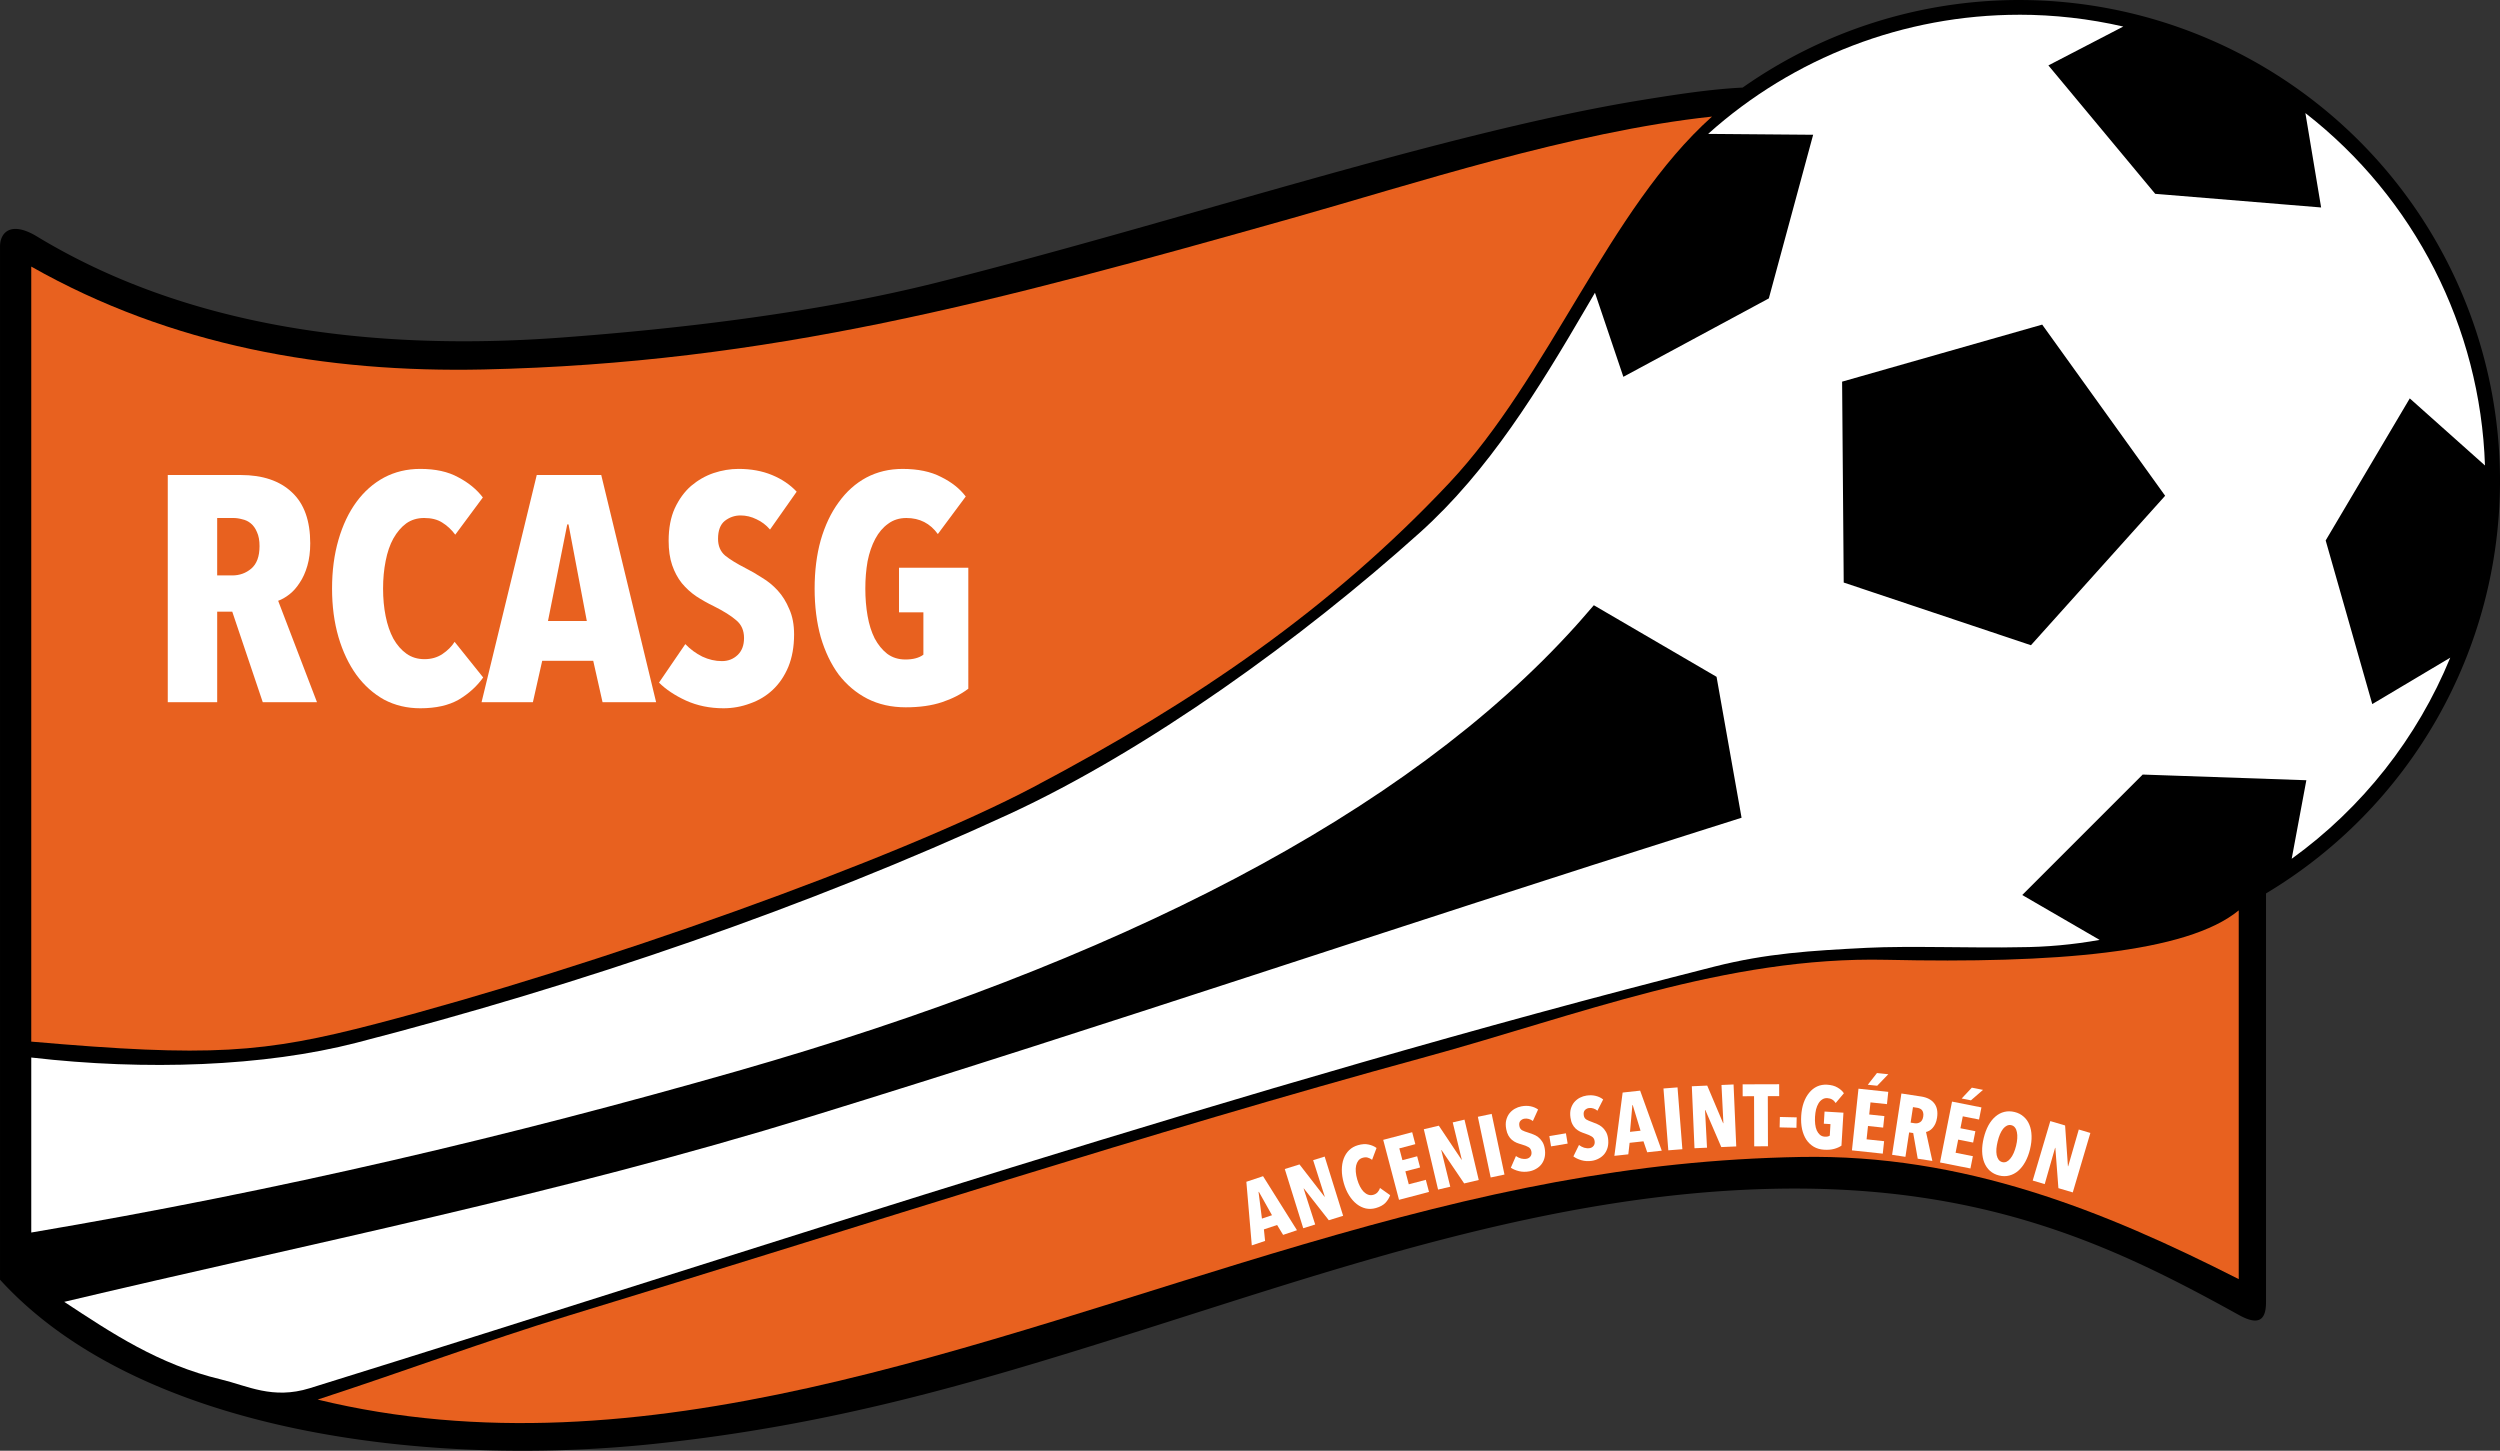 <?xml version="1.0" encoding="UTF-8" standalone="no"?>
<!-- Created with Inkscape (http://www.inkscape.org/) -->

<svg
   width="211.667mm"
   height="122.83mm"
   viewBox="0 0 211.667 122.83"
   version="1.1"
   id="svg5"
   xml:space="preserve"
   inkscape:version="1.2 (dc2aeda, 2022-05-15)"
   sodipodi:docname="Logo RC Ancenis-Saint-Géréon.svg"
   xmlns:inkscape="http://www.inkscape.org/namespaces/inkscape"
   xmlns:sodipodi="http://sodipodi.sourceforge.net/DTD/sodipodi-0.dtd"
   xmlns="http://www.w3.org/2000/svg"
   xmlns:svg="http://www.w3.org/2000/svg"><rect x="0" y="0" width="211.667" height="122.83" fill="#333333" stroke="none"/><sodipodi:namedview
     id="namedview7"
     pagecolor="#ffffff"
     bordercolor="#000000"
     borderopacity="0.25"
     inkscape:showpageshadow="2"
     inkscape:pageopacity="0.0"
     inkscape:pagecheckerboard="0"
     inkscape:deskcolor="#d1d1d1"
     inkscape:document-units="mm"
     showgrid="false"
     inkscape:zoom="0.70499735"
     inkscape:cx="348.93748"
     inkscape:cy="368.08649"
     inkscape:window-width="1920"
     inkscape:window-height="881"
     inkscape:window-x="0"
     inkscape:window-y="25"
     inkscape:window-maximized="0"
     inkscape:current-layer="layer1" /><defs
     id="defs2"><rect
       x="47.141"
       y="198.592"
       width="445.328"
       height="162.485"
       id="rect592" /><rect
       x="47.141"
       y="198.592"
       width="445.328"
       height="162.485"
       id="rect662" /></defs><g
     inkscape:label="Calque 1"
     inkscape:groupmode="layer"
     id="layer1"
     transform="translate(483.273,204.63)"><path
       id="circle4702"
       style="fill:#000000;stroke:none;stroke-width:0.17;stroke-linecap:round;stroke-linejoin:round;stroke-dasharray:none;stroke-opacity:1"
       d="m -312.328,-204.63 a 40.722,40.722 0 0 0 -23.399,7.415 c -2.657,0.131 -5.473,0.557 -8.562,1.06 -16.721,2.723 -39.137,10.281 -59.561,15.424 -10.533,2.653 -22.402,3.981 -31.94,4.685 -16.211,1.196 -31.77,-0.938 -44.355,-8.564 -2.163,-1.311 -3.125,-0.391 -3.127,0.866 v 87.461 c 11.95,13.104 36.477,15.898 55.373,13.903 15.133,-1.598 26.973,-5.12 39.949,-9.204 17.794,-5.6 35.889,-12.012 54.92,-12.397 18.057,-0.365 29.166,5.066 39.304,10.68 1.46,0.809 2.307,0.674 2.309,-1.058 v -34.627 a 40.722,40.722 0 0 0 19.812,-34.921 40.722,40.722 0 0 0 -40.722,-40.722 z" /><g
       id="g17541"><path
         style="fill:#e8611f;fill-opacity:1;stroke:none;stroke-width:0.145;stroke-linecap:round;stroke-linejoin:round;stroke-dasharray:none;stroke-opacity:1"
         d="m -480.627,-182.059 v 65.619 c 15.193,1.327 19.672,0.974 29.162,-1.5 18.532,-4.83 44.105,-13.936 55.698,-20.057 13.807,-7.29 25.224,-15.147 35.172,-25.715 8.501,-9.031 13.511,-23.208 22.272,-31.048 -11.885,1.278 -25.447,5.751 -35.521,8.593 -25.253,7.123 -44.336,12.29 -68.485,12.818 -13.349,0.291 -26.439,-1.992 -38.297,-8.71 z"
         id="path2739"
         sodipodi:nodetypes="ccssscssc" /><path
         id="path3699"
         style="fill:#ffffff;stroke:none;stroke-width:0.145;stroke-linecap:round;stroke-linejoin:round;stroke-dasharray:none;stroke-opacity:1"
         d="m -312.328,-203.381 c -9.717,0.007 -19.091,3.599 -26.325,10.087 l 8.893,0.074 -3.752,13.855 -12.316,6.639 -2.405,-7.12 c -0.233,0.401 -0.468,0.8 -0.701,1.2 -4.081,6.992 -8.288,13.865 -14.116,19.102 -9.978,8.966 -23.079,18.446 -34.829,23.863 -16.86,7.773 -36.136,14.417 -55.228,19.34 -7.764,2.002 -17.788,2.376 -27.519,1.248 v 14.817 c 21.102,-3.569 40.612,-8.189 59.751,-13.663 32.102,-9.181 56.64,-21.728 71.041,-37.724 0.131,-0.146 0.26,-0.292 0.389,-0.438 0.379,-0.427 0.753,-0.855 1.117,-1.286 l 10.391,6.061 2.117,11.931 c -0.95,0.298 -1.87,0.593 -2.813,0.891 -26.786,8.453 -50.803,16.65 -76.042,24.421 -21.372,6.58 -42.311,10.722 -63.16,15.676 4.006,2.636 7.981,5.304 13.272,6.569 2.235,0.534 4.371,1.719 7.511,0.744 39.687,-12.328 78.959,-25.564 118.923,-35.696 4.455,-1.129 8.182,-1.351 12.92,-1.591 3.572,-0.181 9.314,0.033 12.882,-0.052 2.288,-0.008 4.57,-0.215 6.822,-0.619 l -6.55,-3.8 10.199,-10.199 13.855,0.481 -1.241,6.651 c 5.977,-4.312 10.628,-10.211 13.426,-17.029 l -6.604,3.931 -3.945,-13.855 7.12,-12.027 6.368,5.68 c -0.39,-11.709 -5.96,-22.64 -15.205,-29.837 l 1.332,7.992 -14.047,-1.155 -9.044,-10.873 6.34,-3.29 c -2.895,-0.665 -5.855,-1.001 -8.825,-1.001 z m 1.961,26.234 10.409,14.492 -11.362,12.654 -15.852,-5.307 -0.136,-17.009 z"
         sodipodi:nodetypes="cccccccscsccsscccccscssssccccccccccccccccccccccc" /><path
         style="fill:#e8611f;fill-opacity:1;stroke:none;stroke-width:0.145;stroke-linecap:round;stroke-linejoin:round;stroke-dasharray:none;stroke-opacity:1"
         d="m -293.727,-127.553 v 31.222 c -11.415,-5.794 -23.264,-10.595 -37.091,-10.343 -14.354,0.261 -26.937,2.949 -42.143,7.409 -27.885,8.178 -55.893,19.819 -83.419,13.133 7.136,-2.324 14.329,-5.001 21.148,-7.08 26.635,-8.119 48.51,-15.325 72.663,-21.929 12.838,-3.51 25.425,-8.531 39.016,-8.226 14.199,0.318 25.444,-0.567 29.827,-4.185 z"
         id="path5472"
         sodipodi:nodetypes="ccsscsssc" /></g><g
       id="g17570"><g
         id="g1957"
         style="fill:#ffffff;stroke:none"
         transform="matrix(0.725,0,0,0.725,-132.836,-56.246)"><path
           d="m -452.677,-122.666 -3.56,-10.567 h -1.761 v 10.567 h -5.771 v -26.529 h 8.506 q 3.86,0 5.995,2.023 2.136,1.986 2.136,5.958 0,1.461 -0.337,2.623 -0.337,1.162 -0.899,1.986 -0.525,0.824 -1.199,1.349 -0.674,0.525 -1.311,0.749 l 4.534,11.841 z m -0.375,-18.211 q 0,-1.012 -0.3,-1.649 -0.262,-0.637 -0.712,-1.012 -0.45,-0.375 -1.012,-0.487 -0.525,-0.15 -1.049,-0.15 h -1.874 v 6.707 h 1.761 q 1.274,0 2.211,-0.787 0.974,-0.824 0.974,-2.623 z"
           style="font-weight:bold;font-size:58.667px;font-family:'Avenir Next Condensed';-inkscape-font-specification:'Avenir Next Condensed,  Bold';text-align:center;text-anchor:middle;white-space:pre;fill:#ffffff;stroke:none;stroke-width:0.048;stroke-linecap:round;stroke-linejoin:round;stroke-opacity:0"
           id="path1936" /><path
           d="m -426.935,-125.551 q -1.087,1.536 -2.848,2.585 -1.761,1.012 -4.497,1.012 -2.323,0 -4.234,-1.012 -1.874,-1.049 -3.223,-2.885 -1.349,-1.874 -2.098,-4.422 -0.749,-2.585 -0.749,-5.658 0,-3.11 0.749,-5.696 0.749,-2.585 2.098,-4.422 1.349,-1.836 3.223,-2.848 1.911,-1.012 4.234,-1.012 2.66,0 4.422,0.974 1.799,0.937 2.885,2.361 l -3.222,4.347 q -0.674,-0.899 -1.536,-1.424 -0.824,-0.525 -2.098,-0.525 -1.199,0 -2.098,0.637 -0.862,0.637 -1.499,1.761 -0.6,1.087 -0.899,2.623 -0.3,1.499 -0.3,3.223 0,1.724 0.3,3.223 0.3,1.499 0.899,2.623 0.637,1.124 1.536,1.761 0.899,0.637 2.098,0.637 1.199,0 2.098,-0.6 0.899,-0.6 1.424,-1.424 z"
           style="font-weight:bold;font-size:58.667px;font-family:'Avenir Next Condensed';-inkscape-font-specification:'Avenir Next Condensed,  Bold';text-align:center;text-anchor:middle;white-space:pre;fill:#ffffff;stroke:none;stroke-width:0.048;stroke-linecap:round;stroke-linejoin:round;stroke-opacity:0"
           id="path1938" /><path
           d="m -412.996,-122.666 -1.087,-4.834 h -5.958 l -1.087,4.834 h -5.995 l 6.445,-26.529 h 7.532 l 6.408,26.529 z m -3.972,-20.759 h -0.15 l -2.248,11.279 h 4.534 z"
           style="font-weight:bold;font-size:58.667px;font-family:'Avenir Next Condensed';-inkscape-font-specification:'Avenir Next Condensed,  Bold';text-align:center;text-anchor:middle;white-space:pre;fill:#ffffff;stroke:none;stroke-width:0.048;stroke-linecap:round;stroke-linejoin:round;stroke-opacity:0"
           id="path1940" /><path
           d="m -393.436,-142.825 q -0.674,-0.787 -1.574,-1.199 -0.899,-0.45 -1.874,-0.45 -1.012,0 -1.836,0.637 -0.787,0.637 -0.787,2.098 0,1.237 0.824,1.948 0.824,0.674 2.436,1.499 0.899,0.45 1.874,1.087 1.012,0.6 1.836,1.499 0.824,0.899 1.349,2.173 0.562,1.237 0.562,2.96 0,2.136 -0.674,3.785 -0.674,1.611 -1.836,2.698 -1.124,1.049 -2.623,1.574 -1.499,0.562 -3.11,0.562 -2.398,0 -4.384,-0.899 -1.948,-0.899 -3.148,-2.098 l 3.073,-4.497 q 0.862,0.899 1.986,1.461 1.124,0.525 2.286,0.525 1.087,0 1.836,-0.712 0.749,-0.712 0.749,-1.986 0,-1.311 -0.899,-2.061 -0.899,-0.787 -2.623,-1.649 -1.087,-0.525 -2.061,-1.162 -0.937,-0.637 -1.686,-1.536 -0.712,-0.899 -1.124,-2.098 -0.412,-1.199 -0.412,-2.848 0,-2.211 0.712,-3.785 0.749,-1.611 1.911,-2.623 1.199,-1.012 2.623,-1.499 1.461,-0.487 2.923,-0.487 2.173,0 3.897,0.712 1.724,0.712 2.885,1.948 z"
           style="font-weight:bold;font-size:58.667px;font-family:'Avenir Next Condensed';-inkscape-font-specification:'Avenir Next Condensed,  Bold';text-align:center;text-anchor:middle;white-space:pre;fill:#ffffff;stroke:none;stroke-width:0.048;stroke-linecap:round;stroke-linejoin:round;stroke-opacity:0"
           id="path1942" /><path
           d="m -370.279,-124.24 q -1.274,0.974 -3.073,1.574 -1.799,0.6 -4.234,0.6 -2.511,0 -4.497,-1.012 -1.948,-1.012 -3.335,-2.81 -1.349,-1.836 -2.098,-4.384 -0.712,-2.548 -0.712,-5.658 0,-3.11 0.712,-5.658 0.749,-2.585 2.098,-4.422 1.349,-1.874 3.223,-2.885 1.911,-1.012 4.234,-1.012 2.698,0 4.497,0.937 1.836,0.899 2.885,2.286 l -3.26,4.384 q -1.349,-1.874 -3.672,-1.874 -1.237,0 -2.136,0.674 -0.899,0.637 -1.499,1.761 -0.6,1.124 -0.899,2.623 -0.262,1.499 -0.262,3.185 0,1.686 0.262,3.185 0.262,1.499 0.824,2.623 0.6,1.124 1.461,1.799 0.899,0.674 2.136,0.674 1.349,0 2.098,-0.562 v -4.946 h -2.848 v -5.208 h 8.094 z"
           style="font-weight:bold;font-size:58.667px;font-family:'Avenir Next Condensed';-inkscape-font-specification:'Avenir Next Condensed,  Bold';text-align:center;text-anchor:middle;white-space:pre;fill:#ffffff;stroke:none;stroke-width:0.048;stroke-linecap:round;stroke-linejoin:round;stroke-opacity:0"
           id="path1944" /></g><g
         id="g1865"
         style="fill:#ffffff;stroke:none"
         transform="matrix(0.725,0,0,0.725,-132.836,-56.246)"><path
           d="m -333.518,-60.456 -0.701,-1.157 -1.542,0.517 0.138,1.346 -1.552,0.52 -0.635,-7.427 1.95,-0.654 3.962,6.311 z m -2.83,-5.029 -0.039,0.013 0.397,3.115 1.174,-0.394 z"
           style="font-weight:bold;font-size:10.231px;font-family:'Avenir Next Condensed';-inkscape-font-specification:'Avenir Next Condensed,  Bold';text-align:center;letter-spacing:0.132px;text-anchor:middle;white-space:pre;fill:#ffffff;stroke:none;stroke-width:0.076;stroke-linecap:round;stroke-linejoin:round;stroke-opacity:0"
           id="path1784" /><path
           d="m -328.179,-62.164 -2.913,-3.711 -0.029,0.009 1.351,4.198 -1.397,0.435 -2.155,-6.915 1.719,-0.536 2.922,3.772 0.029,-0.009 -1.359,-4.259 1.348,-0.42 2.155,6.915 z"
           style="font-weight:bold;font-size:10.231px;font-family:'Avenir Next Condensed';-inkscape-font-specification:'Avenir Next Condensed,  Bold';text-align:center;letter-spacing:0.132px;text-anchor:middle;white-space:pre;fill:#ffffff;stroke:none;stroke-width:0.076;stroke-linecap:round;stroke-linejoin:round;stroke-opacity:0"
           id="path1786" /><path
           d="m -321.016,-65.091 q -0.17,0.485 -0.553,0.893 -0.386,0.398 -1.104,0.604 -0.61,0.175 -1.187,0.053 -0.571,-0.134 -1.063,-0.515 -0.495,-0.39 -0.883,-1.003 -0.391,-0.622 -0.622,-1.429 -0.234,-0.816 -0.232,-1.551 0.002,-0.735 0.218,-1.318 0.216,-0.583 0.632,-0.99 0.425,-0.409 1.035,-0.584 0.698,-0.2 1.234,-0.077 0.543,0.111 0.935,0.403 l -0.519,1.383 q -0.245,-0.185 -0.51,-0.258 -0.256,-0.076 -0.59,0.02 -0.315,0.09 -0.503,0.325 -0.178,0.232 -0.261,0.575 -0.076,0.33 -0.039,0.756 0.034,0.416 0.164,0.868 0.13,0.452 0.321,0.823 0.191,0.371 0.433,0.621 0.252,0.247 0.536,0.347 0.284,0.1 0.599,0.009 0.315,-0.09 0.506,-0.315 0.191,-0.225 0.267,-0.481 l 1.188,0.841 z"
           style="font-weight:bold;font-size:10.231px;font-family:'Avenir Next Condensed';-inkscape-font-specification:'Avenir Next Condensed,  Bold';text-align:center;letter-spacing:0.132px;text-anchor:middle;white-space:pre;fill:#ffffff;stroke:none;stroke-width:0.076;stroke-linecap:round;stroke-linejoin:round;stroke-opacity:0"
           id="path1788" /><path
           d="m -319.982,-64.55 -1.845,-7.004 3.383,-0.891 0.367,1.395 -1.87,0.493 0.362,1.375 1.721,-0.453 0.344,1.306 -1.721,0.453 0.399,1.514 1.989,-0.524 0.373,1.415 z"
           style="font-weight:bold;font-size:10.231px;font-family:'Avenir Next Condensed';-inkscape-font-specification:'Avenir Next Condensed,  Bold';text-align:center;letter-spacing:0.132px;text-anchor:middle;white-space:pre;fill:#ffffff;stroke:none;stroke-width:0.076;stroke-linecap:round;stroke-linejoin:round;stroke-opacity:0"
           id="path1790" /><path
           d="m -312.373,-66.464 -2.646,-3.906 -0.03,0.007 1.053,4.282 -1.424,0.336 -1.664,-7.049 1.752,-0.414 2.65,3.968 0.03,-0.007 -1.057,-4.344 1.374,-0.324 1.664,7.049 z"
           style="font-weight:bold;font-size:10.231px;font-family:'Avenir Next Condensed';-inkscape-font-specification:'Avenir Next Condensed,  Bold';text-align:center;letter-spacing:0.132px;text-anchor:middle;white-space:pre;fill:#ffffff;stroke:none;stroke-width:0.076;stroke-linecap:round;stroke-linejoin:round;stroke-opacity:0"
           id="path1792" /><path
           d="m -309.277,-67.159 -1.498,-7.087 1.612,-0.341 1.498,7.087 z"
           style="font-weight:bold;font-size:10.231px;font-family:'Avenir Next Condensed';-inkscape-font-specification:'Avenir Next Condensed,  Bold';text-align:center;letter-spacing:0.132px;text-anchor:middle;white-space:pre;fill:#ffffff;stroke:none;stroke-width:0.076;stroke-linecap:round;stroke-linejoin:round;stroke-opacity:0"
           id="path1794" /><path
           d="m -304.351,-73.754 q -0.221,-0.177 -0.483,-0.242 -0.264,-0.075 -0.525,-0.026 -0.271,0.051 -0.46,0.264 -0.179,0.211 -0.105,0.603 0.063,0.332 0.32,0.481 0.255,0.139 0.729,0.279 0.264,0.075 0.558,0.197 0.302,0.11 0.569,0.309 0.267,0.199 0.472,0.515 0.213,0.303 0.301,0.766 0.108,0.573 0.011,1.05 -0.099,0.466 -0.356,0.817 -0.248,0.338 -0.624,0.555 -0.374,0.227 -0.806,0.308 -0.643,0.122 -1.222,-0.019 -0.568,-0.142 -0.951,-0.403 l 0.596,-1.362 q 0.277,0.198 0.607,0.291 0.328,0.084 0.64,0.025 0.292,-0.055 0.456,-0.284 0.165,-0.229 0.1,-0.571 -0.067,-0.352 -0.346,-0.507 -0.281,-0.166 -0.787,-0.309 -0.318,-0.086 -0.612,-0.207 -0.284,-0.123 -0.53,-0.327 -0.237,-0.205 -0.408,-0.506 -0.171,-0.301 -0.255,-0.743 -0.112,-0.593 -8.7e-4,-1.051 0.119,-0.47 0.38,-0.801 0.27,-0.332 0.628,-0.535 0.367,-0.205 0.759,-0.279 0.583,-0.11 1.082,-0.007 0.499,0.104 0.873,0.376 z"
           style="font-weight:bold;font-size:10.231px;font-family:'Avenir Next Condensed';-inkscape-font-specification:'Avenir Next Condensed,  Bold';text-align:center;letter-spacing:0.132px;text-anchor:middle;white-space:pre;fill:#ffffff;stroke:none;stroke-width:0.076;stroke-linecap:round;stroke-linejoin:round;stroke-opacity:0"
           id="path1796" /><path
           d="m -302.226,-70.793 -0.201,-1.201 1.937,-0.324 0.201,1.201 z"
           style="font-weight:bold;font-size:10.231px;font-family:'Avenir Next Condensed';-inkscape-font-specification:'Avenir Next Condensed,  Bold';text-align:center;letter-spacing:0.132px;text-anchor:middle;white-space:pre;fill:#ffffff;stroke:none;stroke-width:0.076;stroke-linecap:round;stroke-linejoin:round;stroke-opacity:0"
           id="path1798" /><path
           d="m -296.81,-74.955 q -0.213,-0.186 -0.472,-0.263 -0.261,-0.087 -0.524,-0.049 -0.273,0.039 -0.471,0.244 -0.188,0.203 -0.131,0.598 0.048,0.334 0.299,0.495 0.249,0.15 0.717,0.31 0.261,0.087 0.549,0.221 0.297,0.123 0.554,0.334 0.258,0.211 0.449,0.535 0.2,0.312 0.267,0.778 0.083,0.577 -0.035,1.049 -0.12,0.462 -0.391,0.801 -0.263,0.327 -0.648,0.527 -0.383,0.21 -0.819,0.273 -0.648,0.093 -1.22,-0.073 -0.562,-0.167 -0.932,-0.445 l 0.655,-1.335 q 0.268,0.21 0.594,0.318 0.324,0.098 0.638,0.053 0.294,-0.042 0.468,-0.264 0.175,-0.222 0.125,-0.566 -0.051,-0.354 -0.323,-0.522 -0.274,-0.178 -0.773,-0.344 -0.314,-0.1 -0.602,-0.234 -0.278,-0.136 -0.515,-0.35 -0.227,-0.215 -0.385,-0.523 -0.158,-0.308 -0.222,-0.754 -0.086,-0.597 0.045,-1.05 0.14,-0.465 0.414,-0.783 0.285,-0.32 0.651,-0.507 0.376,-0.188 0.771,-0.245 0.587,-0.085 1.081,0.041 0.493,0.125 0.856,0.414 z"
           style="font-weight:bold;font-size:10.231px;font-family:'Avenir Next Condensed';-inkscape-font-specification:'Avenir Next Condensed,  Bold';text-align:center;letter-spacing:0.132px;text-anchor:middle;white-space:pre;fill:#ffffff;stroke:none;stroke-width:0.076;stroke-linecap:round;stroke-linejoin:round;stroke-opacity:0"
           id="path1800" /><path
           d="m -290.997,-70.103 -0.438,-1.28 -1.617,0.176 -0.152,1.344 -1.627,0.177 0.965,-7.391 2.044,-0.223 2.524,7.011 z m -1.692,-5.517 -0.041,0.004 -0.277,3.128 1.231,-0.134 z"
           style="font-weight:bold;font-size:10.231px;font-family:'Avenir Next Condensed';-inkscape-font-specification:'Avenir Next Condensed,  Bold';text-align:center;letter-spacing:0.132px;text-anchor:middle;white-space:pre;fill:#ffffff;stroke:none;stroke-width:0.076;stroke-linecap:round;stroke-linejoin:round;stroke-opacity:0"
           id="path1802" /><path
           d="m -288.533,-70.331 -0.565,-7.221 1.642,-0.128 0.565,7.221 z"
           style="font-weight:bold;font-size:10.231px;font-family:'Avenir Next Condensed';-inkscape-font-specification:'Avenir Next Condensed,  Bold';text-align:center;letter-spacing:0.132px;text-anchor:middle;white-space:pre;fill:#ffffff;stroke:none;stroke-width:0.076;stroke-linecap:round;stroke-linejoin:round;stroke-opacity:0"
           id="path1804" /><path
           d="m -282.346,-70.71 -1.867,-4.333 -0.031,0.001 0.231,4.404 -1.462,0.063 -0.313,-7.237 1.799,-0.078 1.859,4.395 0.031,-0.001 -0.224,-4.465 1.411,-0.061 0.313,7.237 z"
           style="font-weight:bold;font-size:10.231px;font-family:'Avenir Next Condensed';-inkscape-font-specification:'Avenir Next Condensed,  Bold';text-align:center;letter-spacing:0.132px;text-anchor:middle;white-space:pre;fill:#ffffff;stroke:none;stroke-width:0.076;stroke-linecap:round;stroke-linejoin:round;stroke-opacity:0"
           id="path1806" /><path
           d="m -276.913,-76.655 0.018,5.852 -1.606,0.005 -0.018,-5.852 -1.33,0.004 -0.004,-1.391 4.266,-0.013 0.004,1.391 z"
           style="font-weight:bold;font-size:10.231px;font-family:'Avenir Next Condensed';-inkscape-font-specification:'Avenir Next Condensed,  Bold';text-align:center;letter-spacing:0.132px;text-anchor:middle;white-space:pre;fill:#ffffff;stroke:none;stroke-width:0.076;stroke-linecap:round;stroke-linejoin:round;stroke-opacity:0"
           id="path1808" /><path
           d="m -275.533,-73.009 0.029,-1.217 1.964,0.047 -0.029,1.217 z"
           style="font-weight:bold;font-size:10.231px;font-family:'Avenir Next Condensed';-inkscape-font-specification:'Avenir Next Condensed,  Bold';text-align:center;letter-spacing:0.132px;text-anchor:middle;white-space:pre;fill:#ffffff;stroke:none;stroke-width:0.076;stroke-linecap:round;stroke-linejoin:round;stroke-opacity:0"
           id="path1810" /><path
           d="m -268.314,-70.874 q -0.363,0.245 -0.863,0.379 -0.5,0.134 -1.164,0.094 -0.684,-0.041 -1.209,-0.349 -0.514,-0.308 -0.863,-0.82 -0.338,-0.522 -0.5,-1.229 -0.152,-0.706 -0.101,-1.554 0.051,-0.848 0.287,-1.53 0.247,-0.692 0.644,-1.171 0.398,-0.489 0.925,-0.734 0.537,-0.244 1.171,-0.206 0.735,0.044 1.21,0.329 0.486,0.275 0.749,0.67 l -0.96,1.141 q -0.337,-0.533 -0.97,-0.571 -0.337,-0.02 -0.593,0.149 -0.256,0.159 -0.437,0.455 -0.182,0.297 -0.288,0.7 -0.096,0.404 -0.124,0.864 -0.028,0.46 0.019,0.872 0.047,0.413 0.182,0.728 0.145,0.316 0.369,0.514 0.234,0.199 0.571,0.219 0.368,0.022 0.581,-0.119 l 0.081,-1.348 -0.776,-0.047 0.085,-1.419 2.206,0.132 -0.231,3.85 z"
           style="font-weight:bold;font-size:10.231px;font-family:'Avenir Next Condensed';-inkscape-font-specification:'Avenir Next Condensed,  Bold';text-align:center;letter-spacing:0.132px;text-anchor:middle;white-space:pre;fill:#ffffff;stroke:none;stroke-width:0.076;stroke-linecap:round;stroke-linejoin:round;stroke-opacity:0"
           id="path1812" /><path
           d="m -267.088,-70.325 0.763,-7.203 3.479,0.369 -0.152,1.434 -1.923,-0.204 -0.15,1.414 1.77,0.188 -0.142,1.343 -1.77,-0.188 -0.165,1.557 2.045,0.217 -0.154,1.455 z m 2.95,-7.547 -1.099,-0.116 1.071,-1.368 1.323,0.14 z"
           style="font-weight:bold;font-size:10.231px;font-family:'Avenir Next Condensed';-inkscape-font-specification:'Avenir Next Condensed,  Bold';text-align:center;letter-spacing:0.132px;text-anchor:middle;white-space:pre;fill:#ffffff;stroke:none;stroke-width:0.076;stroke-linecap:round;stroke-linejoin:round;stroke-opacity:0"
           id="path1814" /><path
           d="m -259.406,-69.352 -0.528,-2.998 -0.475,-0.072 -0.433,2.852 -1.558,-0.236 1.087,-7.161 2.296,0.349 q 1.042,0.158 1.535,0.792 0.495,0.624 0.332,1.696 -0.06,0.394 -0.199,0.694 -0.139,0.3 -0.324,0.499 -0.175,0.201 -0.379,0.315 -0.204,0.114 -0.385,0.149 l 0.739,3.382 z m 0.645,-4.931 q 0.041,-0.273 -0.013,-0.457 -0.045,-0.183 -0.151,-0.302 -0.106,-0.12 -0.253,-0.173 -0.135,-0.062 -0.277,-0.083 l -0.506,-0.077 -0.275,1.811 0.475,0.072 q 0.344,0.052 0.629,-0.122 0.297,-0.183 0.37,-0.668 z"
           style="font-weight:bold;font-size:10.231px;font-family:'Avenir Next Condensed';-inkscape-font-specification:'Avenir Next Condensed,  Bold';text-align:center;letter-spacing:0.132px;text-anchor:middle;white-space:pre;fill:#ffffff;stroke:none;stroke-width:0.076;stroke-linecap:round;stroke-linejoin:round;stroke-opacity:0"
           id="path1816" /><path
           d="m -256.803,-68.914 1.404,-7.106 3.433,0.678 -0.28,1.415 -1.897,-0.375 -0.276,1.395 1.746,0.345 -0.262,1.325 -1.746,-0.345 -0.303,1.536 2.017,0.399 -0.284,1.435 z m 3.612,-7.254 -1.084,-0.214 1.189,-1.267 1.305,0.258 z"
           style="font-weight:bold;font-size:10.231px;font-family:'Avenir Next Condensed';-inkscape-font-specification:'Avenir Next Condensed,  Bold';text-align:center;letter-spacing:0.132px;text-anchor:middle;white-space:pre;fill:#ffffff;stroke:none;stroke-width:0.076;stroke-linecap:round;stroke-linejoin:round;stroke-opacity:0"
           id="path1818" /><path
           d="m -246.29,-70.456 q -0.205,0.835 -0.564,1.484 -0.357,0.639 -0.824,1.041 -0.467,0.402 -1.04,0.546 -0.563,0.147 -1.189,-0.007 -0.626,-0.153 -1.067,-0.546 -0.431,-0.39 -0.66,-0.962 -0.228,-0.572 -0.249,-1.304 -0.018,-0.742 0.186,-1.577 0.205,-0.835 0.549,-1.467 0.357,-0.639 0.821,-1.031 0.467,-0.402 1.027,-0.538 0.573,-0.144 1.208,0.012 0.626,0.153 1.057,0.543 0.443,0.383 0.672,0.955 0.231,0.562 0.252,1.294 0.023,0.722 -0.181,1.557 z m -1.63,-0.399 q 0.112,-0.457 0.137,-0.862 0.028,-0.415 -0.041,-0.737 -0.059,-0.32 -0.218,-0.527 -0.157,-0.218 -0.426,-0.283 -0.268,-0.066 -0.518,0.052 -0.238,0.11 -0.447,0.364 -0.2,0.257 -0.367,0.637 -0.155,0.373 -0.267,0.83 -0.112,0.457 -0.15,0.869 -0.028,0.415 0.031,0.734 0.069,0.322 0.226,0.54 0.167,0.22 0.436,0.286 0.268,0.066 0.508,-0.054 0.24,-0.12 0.44,-0.377 0.21,-0.254 0.377,-0.635 0.167,-0.38 0.279,-0.838 z"
           style="font-weight:bold;font-size:10.231px;font-family:'Avenir Next Condensed';-inkscape-font-specification:'Avenir Next Condensed,  Bold';text-align:center;letter-spacing:0.132px;text-anchor:middle;white-space:pre;fill:#ffffff;stroke:none;stroke-width:0.076;stroke-linecap:round;stroke-linejoin:round;stroke-opacity:0"
           id="path1820" /><path
           d="m -242.977,-65.912 -0.357,-4.704 -0.029,-0.009 -1.212,4.24 -1.403,-0.415 2.056,-6.945 1.727,0.511 0.33,4.76 0.029,0.009 1.239,-4.296 1.354,0.401 -2.056,6.945 z"
           style="font-weight:bold;font-size:10.231px;font-family:'Avenir Next Condensed';-inkscape-font-specification:'Avenir Next Condensed,  Bold';text-align:center;letter-spacing:0.132px;text-anchor:middle;white-space:pre;fill:#ffffff;stroke:none;stroke-width:0.076;stroke-linecap:round;stroke-linejoin:round;stroke-opacity:0"
           id="path1822" /></g></g></g></svg>
